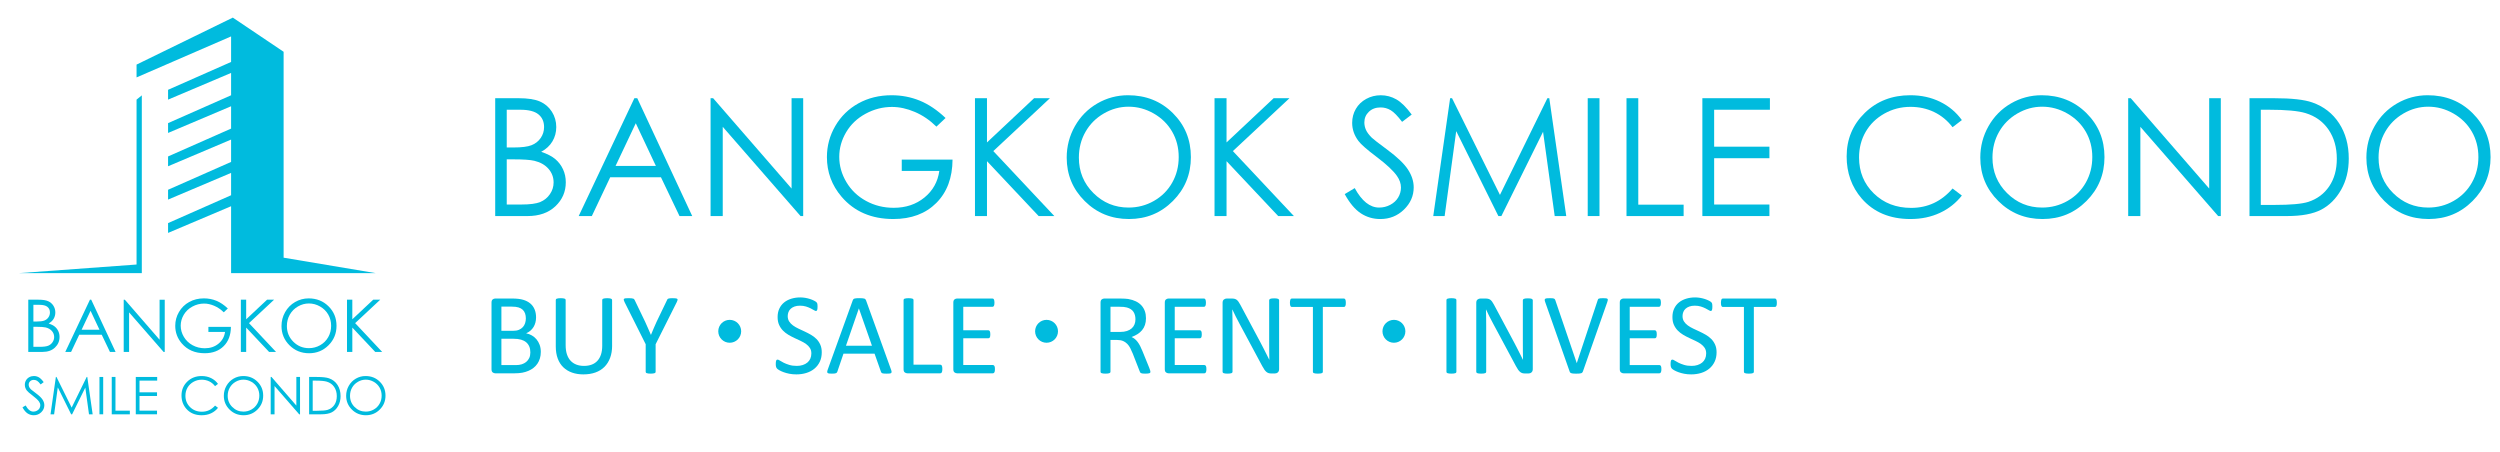 <?xml version="1.0" encoding="utf-8"?>
<!-- Generator: Adobe Illustrator 16.0.0, SVG Export Plug-In . SVG Version: 6.00 Build 0)  -->
<!DOCTYPE svg PUBLIC "-//W3C//DTD SVG 1.1//EN" "http://www.w3.org/Graphics/SVG/1.1/DTD/svg11.dtd">
<svg version="1.1" id="Layer_1" xmlns="http://www.w3.org/2000/svg" xmlns:xlink="http://www.w3.org/1999/xlink" x="0px" y="0px"
	 width="476px" height="86px" viewBox="0 0 476 86" enable-background="new 0 0 476 86" xml:space="preserve">
<g>
	<g>
		<g>
			<path fill="#00BBDE" d="M5.385,57.063h1.96c0.788,0,1.395,0.093,1.818,0.28c0.423,0.188,0.758,0.475,1.003,0.861
				c0.246,0.389,0.369,0.818,0.369,1.291c0,0.441-0.108,0.844-0.323,1.207s-0.531,0.656-0.948,0.882
				c0.517,0.176,0.914,0.382,1.192,0.618s0.495,0.523,0.65,0.859c0.155,0.335,0.232,0.699,0.232,1.091
				c0,0.798-0.292,1.473-0.875,2.024c-0.584,0.553-1.366,0.828-2.349,0.828h-2.73V57.063z M6.358,58.037v3.184h0.569
				c0.69,0,1.199-0.064,1.523-0.193c0.325-0.129,0.583-0.331,0.772-0.608c0.189-0.276,0.285-0.585,0.285-0.923
				c0-0.455-0.159-0.812-0.478-1.07c-0.318-0.26-0.825-0.389-1.521-0.389H6.358z M6.358,62.221v3.813H7.59
				c0.727,0,1.26-0.072,1.598-0.213c0.339-0.143,0.61-0.364,0.816-0.666c0.205-0.303,0.308-0.629,0.308-0.98
				c0-0.441-0.145-0.826-0.433-1.156c-0.289-0.328-0.686-0.554-1.191-0.676c-0.339-0.081-0.928-0.121-1.768-0.121H6.358z"/>
			<path fill="#00BBDE" d="M17.369,57.063l4.637,9.942h-1.073l-1.564-3.271h-4.283l-1.549,3.271h-1.108l4.697-9.942H17.369z
				 M17.243,59.176l-1.703,3.6h3.398L17.243,59.176z"/>
			<path fill="#00BBDE" d="M23.553,67.006v-9.942h0.216l6.617,7.621v-7.621h0.98v9.942h-0.224l-6.563-7.529v7.529H23.553z"/>
			<path fill="#00BBDE" d="M43.377,58.732l-0.771,0.73c-0.554-0.545-1.161-0.959-1.821-1.24s-1.304-0.423-1.93-0.423
				c-0.779,0-1.522,0.192-2.228,0.575s-1.251,0.902-1.639,1.558s-0.581,1.349-0.581,2.078c0,0.748,0.2,1.459,0.602,2.133
				c0.4,0.673,0.955,1.203,1.662,1.589c0.708,0.385,1.482,0.577,2.325,0.577c1.023,0,1.889-0.288,2.596-0.865
				s1.126-1.325,1.257-2.243h-3.17V62.24h4.285c-0.009,1.537-0.465,2.758-1.368,3.66c-0.903,0.904-2.112,1.355-3.626,1.355
				c-1.839,0-3.295-0.626-4.367-1.879c-0.824-0.965-1.236-2.08-1.236-3.346c0-0.941,0.236-1.818,0.71-2.629
				c0.473-0.812,1.121-1.445,1.946-1.903c0.824-0.457,1.757-0.687,2.798-0.687c0.843,0,1.636,0.152,2.38,0.457
				C41.945,57.574,42.67,58.062,43.377,58.732z"/>
			<path fill="#00BBDE" d="M45.858,57.063h1.014v3.731l3.975-3.731h1.335l-4.775,4.461l5.146,5.481h-1.323l-4.357-4.631v4.631
				h-1.014V57.063z"/>
			<path fill="#00BBDE" d="M58.771,56.813c1.506,0,2.767,0.503,3.781,1.508s1.521,2.242,1.521,3.711
				c0,1.455-0.506,2.689-1.519,3.704c-1.012,1.014-2.246,1.521-3.703,1.521c-1.474,0-2.719-0.504-3.733-1.514
				s-1.521-2.23-1.521-3.664c0-0.955,0.231-1.84,0.693-2.656c0.462-0.815,1.092-1.454,1.891-1.916
				C56.979,57.044,57.842,56.813,58.771,56.813z M58.815,57.779c-0.735,0-1.433,0.191-2.092,0.576
				c-0.659,0.383-1.174,0.898-1.544,1.549c-0.369,0.648-0.555,1.373-0.555,2.171c0,1.182,0.409,2.179,1.229,2.993
				s1.807,1.221,2.962,1.221c0.771,0,1.486-0.188,2.143-0.561c0.657-0.375,1.169-0.887,1.537-1.536s0.552-1.37,0.552-2.165
				c0-0.789-0.184-1.502-0.552-2.141s-0.886-1.148-1.554-1.531C60.273,57.971,59.564,57.779,58.815,57.779z"/>
			<path fill="#00BBDE" d="M66.068,57.063h1.014v3.731l3.975-3.731h1.335l-4.775,4.461l5.146,5.481h-1.323l-4.357-4.631v4.631
				h-1.014V57.063z"/>
			<path fill="#00BBDE" d="M4.279,77.559l0.604-0.361c0.426,0.782,0.917,1.174,1.475,1.174c0.238,0,0.462-0.056,0.672-0.167
				c0.209-0.11,0.368-0.26,0.479-0.446c0.109-0.188,0.164-0.386,0.164-0.596c0-0.238-0.081-0.471-0.242-0.7
				c-0.222-0.315-0.628-0.696-1.218-1.141C5.619,74.873,5.25,74.55,5.105,74.35c-0.251-0.335-0.377-0.697-0.377-1.087
				c0-0.31,0.074-0.591,0.223-0.847c0.147-0.254,0.356-0.454,0.625-0.602c0.27-0.146,0.562-0.219,0.878-0.219
				c0.335,0,0.648,0.082,0.939,0.248c0.292,0.166,0.601,0.472,0.926,0.916l-0.58,0.439c-0.268-0.354-0.495-0.588-0.684-0.7
				S6.661,72.33,6.439,72.33c-0.287,0-0.521,0.086-0.703,0.261c-0.183,0.174-0.273,0.388-0.273,0.643
				c0,0.155,0.032,0.305,0.097,0.45c0.064,0.145,0.182,0.303,0.353,0.473c0.094,0.091,0.399,0.328,0.919,0.711
				c0.615,0.454,1.037,0.858,1.266,1.213c0.229,0.354,0.344,0.711,0.344,1.068c0,0.516-0.196,0.963-0.588,1.344
				c-0.391,0.38-0.867,0.57-1.428,0.57c-0.432,0-0.823-0.115-1.175-0.346C4.899,78.486,4.575,78.101,4.279,77.559z"/>
			<path fill="#00BBDE" d="M9.619,78.883l1.019-7.109h0.115l2.89,5.834l2.862-5.834h0.114l1.023,7.109h-0.697l-0.702-5.084
				l-2.514,5.084h-0.182l-2.544-5.123l-0.698,5.123H9.619z"/>
			<path fill="#00BBDE" d="M18.937,71.773h0.71v7.109h-0.71V71.773z"/>
			<path fill="#00BBDE" d="M21.276,71.773h0.71v6.424h2.736v0.686h-3.446V71.773z"/>
			<path fill="#00BBDE" d="M25.853,71.773h4.074v0.696h-3.364v2.228h3.335v0.697h-3.335v2.793h3.335v0.695h-4.045V71.773z"/>
			<path fill="#00BBDE" d="M41.506,73.094l-0.561,0.43c-0.31-0.402-0.681-0.708-1.114-0.916c-0.434-0.207-0.909-0.312-1.428-0.312
				c-0.567,0-1.093,0.136-1.576,0.408s-0.857,0.638-1.123,1.097c-0.266,0.46-0.399,0.977-0.399,1.55c0,0.866,0.298,1.59,0.893,2.17
				c0.594,0.58,1.344,0.87,2.249,0.87c0.996,0,1.829-0.391,2.499-1.17l0.561,0.426c-0.354,0.451-0.797,0.799-1.327,1.046
				c-0.529,0.247-1.122,0.37-1.775,0.37c-1.244,0-2.226-0.414-2.943-1.242c-0.603-0.699-0.904-1.543-0.904-2.533
				c0-1.04,0.365-1.916,1.095-2.627c0.73-0.71,1.645-1.064,2.743-1.064c0.663,0,1.263,0.131,1.798,0.394
				S41.165,72.619,41.506,73.094z"/>
			<path fill="#00BBDE" d="M46.318,71.596c1.076,0,1.978,0.359,2.703,1.077c0.726,0.719,1.088,1.603,1.088,2.653
				c0,1.041-0.362,1.924-1.086,2.648s-1.606,1.088-2.647,1.088c-1.055,0-1.944-0.361-2.67-1.083
				c-0.725-0.722-1.088-1.595-1.088-2.62c0-0.682,0.165-1.315,0.496-1.898c0.33-0.584,0.78-1.04,1.352-1.371
				C45.036,71.76,45.653,71.596,46.318,71.596z M46.349,72.286c-0.526,0-1.024,0.138-1.496,0.411
				c-0.471,0.274-0.839,0.644-1.104,1.107c-0.265,0.465-0.397,0.982-0.397,1.553c0,0.846,0.293,1.559,0.879,2.141
				s1.292,0.873,2.118,0.873c0.552,0,1.063-0.134,1.532-0.401c0.469-0.268,0.836-0.634,1.099-1.099
				c0.263-0.464,0.395-0.979,0.395-1.547c0-0.564-0.132-1.075-0.395-1.531s-0.634-0.821-1.111-1.096
				C47.391,72.424,46.884,72.286,46.349,72.286z"/>
			<path fill="#00BBDE" d="M51.54,78.883v-7.109h0.154l4.731,5.45v-5.45h0.701v7.109h-0.159L52.274,73.5v5.383H51.54z"/>
			<path fill="#00BBDE" d="M58.857,78.883v-7.109h1.474c1.063,0,1.835,0.086,2.315,0.257c0.689,0.241,1.229,0.66,1.616,1.257
				c0.389,0.596,0.583,1.307,0.583,2.131c0,0.713-0.154,1.339-0.462,1.88c-0.308,0.542-0.707,0.94-1.198,1.198
				s-1.181,0.387-2.066,0.387H58.857z M59.539,78.211h0.821c0.982,0,1.664-0.061,2.044-0.184c0.535-0.174,0.956-0.486,1.262-0.938
				c0.307-0.452,0.459-1.005,0.459-1.659c0-0.686-0.166-1.271-0.497-1.758c-0.332-0.486-0.795-0.818-1.388-0.999
				c-0.444-0.136-1.178-0.203-2.199-0.203h-0.502V78.211z"/>
			<path fill="#00BBDE" d="M69.608,71.596c1.076,0,1.978,0.359,2.703,1.077c0.726,0.719,1.088,1.603,1.088,2.653
				c0,1.041-0.362,1.924-1.086,2.648s-1.606,1.088-2.647,1.088c-1.055,0-1.944-0.361-2.67-1.083
				c-0.725-0.722-1.088-1.595-1.088-2.62c0-0.682,0.165-1.315,0.496-1.898c0.33-0.584,0.78-1.04,1.352-1.371
				C68.326,71.76,68.943,71.596,69.608,71.596z M69.639,72.286c-0.526,0-1.024,0.138-1.496,0.411
				c-0.471,0.274-0.839,0.644-1.104,1.107c-0.265,0.465-0.397,0.982-0.397,1.553c0,0.846,0.293,1.559,0.879,2.141
				s1.292,0.873,2.118,0.873c0.552,0,1.063-0.134,1.532-0.401c0.469-0.268,0.836-0.634,1.099-1.099
				c0.263-0.464,0.395-0.979,0.395-1.547c0-0.564-0.132-1.075-0.395-1.531s-0.634-0.821-1.111-1.096
				C70.681,72.424,70.174,72.286,69.639,72.286z"/>
		</g>
		<g>
			<polygon fill="#00BBDE" points="26,50.365 3.667,52 27,52 27,18.155 26,18.969 			"/>
			<polygon fill="#00BBDE" points="71.504,52 54,49.064 54,9.859 44.328,3.352 26,12.299 26,14.739 44,6.931 44,11.796 32,17.098 
				32,18.969 44,13.885 44,18.141 32,23.442 32,25.313 44,20.229 44,24.485 32,29.787 32,31.657 44,26.574 44,30.83 32,36.131 
				32,38.001 44,32.918 44,37.174 32,42.476 32,44.347 44,39.263 44,52 			"/>
		</g>
	</g>
	<g>
		<g>
			<path fill="#00BBDE" d="M94.288,18.698h4.424c1.779,0,3.147,0.211,4.104,0.633c0.955,0.422,1.711,1.07,2.265,1.945
				c0.555,0.875,0.832,1.846,0.832,2.914c0,0.997-0.243,1.905-0.729,2.723c-0.486,0.819-1.2,1.482-2.141,1.991
				c1.166,0.396,2.063,0.862,2.691,1.396c0.629,0.534,1.118,1.18,1.468,1.937c0.35,0.758,0.525,1.579,0.525,2.464
				c0,1.8-0.659,3.323-1.976,4.569c-1.317,1.246-3.084,1.869-5.302,1.869h-6.162V18.698z M96.484,20.895v7.185h1.284
				c1.56,0,2.706-0.145,3.439-0.435c0.733-0.29,1.314-0.748,1.743-1.373c0.428-0.625,0.642-1.32,0.642-2.083
				c0-1.027-0.359-1.833-1.077-2.417c-0.719-0.585-1.863-0.877-3.433-0.877H96.484z M96.484,30.337v8.604h2.781
				c1.64,0,2.842-0.16,3.606-0.48c0.764-0.32,1.378-0.821,1.841-1.502c0.464-0.681,0.695-1.419,0.695-2.212
				c0-0.997-0.325-1.866-0.978-2.609c-0.651-0.742-1.547-1.25-2.688-1.525c-0.765-0.183-2.095-0.274-3.99-0.274H96.484z"/>
			<path fill="#00BBDE" d="M121.334,18.698l10.465,22.44h-2.422l-3.529-7.383h-9.667l-3.496,7.383h-2.502l10.603-22.44H121.334z
				 M121.051,23.465l-3.845,8.123h7.672L121.051,23.465z"/>
			<path fill="#00BBDE" d="M135.293,41.138v-22.44h0.488l14.934,17.201V18.698h2.213v22.44h-0.504l-14.813-16.992v16.992H135.293z"
				/>
			<path fill="#00BBDE" d="M180.035,22.466l-1.739,1.647c-1.251-1.23-2.621-2.164-4.11-2.799c-1.49-0.635-2.942-0.953-4.355-0.953
				c-1.76,0-3.436,0.432-5.026,1.296c-1.592,0.865-2.825,2.037-3.699,3.516c-0.875,1.48-1.313,3.043-1.313,4.691
				c0,1.688,0.453,3.293,1.358,4.813c0.904,1.521,2.155,2.715,3.752,3.585s3.346,1.304,5.248,1.304c2.309,0,4.261-0.651,5.857-1.953
				s2.543-2.99,2.838-5.064h-7.154v-2.166h9.671c-0.021,3.468-1.05,6.221-3.089,8.26s-4.768,3.059-8.185,3.059
				c-4.149,0-7.434-1.414-9.854-4.241c-1.86-2.176-2.791-4.693-2.791-7.551c0-2.125,0.533-4.104,1.602-5.934
				c1.067-1.831,2.532-3.262,4.394-4.294c1.86-1.032,3.966-1.548,6.315-1.548c1.901,0,3.691,0.343,5.369,1.03
				C176.802,19.85,178.438,20.951,180.035,22.466z"/>
			<path fill="#00BBDE" d="M185.633,18.698h2.288v8.421l8.97-8.421h3.013l-10.777,10.068l11.617,12.372h-2.987l-9.835-10.452v10.452
				h-2.288V18.698z"/>
			<path fill="#00BBDE" d="M214.778,18.133c3.398,0,6.242,1.134,8.532,3.402c2.29,2.268,3.435,5.06,3.435,8.375
				c0,3.285-1.143,6.071-3.427,8.36c-2.285,2.288-5.07,3.432-8.357,3.432c-3.328,0-6.137-1.139-8.426-3.417
				c-2.29-2.278-3.435-5.034-3.435-8.268c0-2.156,0.521-4.154,1.564-5.995s2.465-3.282,4.267-4.325
				C210.732,18.655,212.682,18.133,214.778,18.133z M214.877,20.315c-1.66,0-3.234,0.433-4.722,1.298s-2.648,2.031-3.483,3.496
				s-1.253,3.099-1.253,4.9c0,2.667,0.925,4.919,2.773,6.756c1.849,1.837,4.077,2.755,6.685,2.755c1.742,0,3.354-0.422,4.836-1.267
				s2.638-2,3.468-3.465c0.831-1.466,1.246-3.094,1.246-4.886c0-1.781-0.415-3.392-1.246-4.832c-0.83-1.44-1.999-2.593-3.506-3.458
				C218.167,20.748,216.568,20.315,214.877,20.315z"/>
			<path fill="#00BBDE" d="M231.245,18.698h2.288v8.421l8.97-8.421h3.013l-10.777,10.068l11.617,12.372h-2.987l-9.835-10.452v10.452
				h-2.288V18.698z"/>
			<path fill="#00BBDE" d="M256.034,36.958l1.906-1.144c1.343,2.471,2.894,3.707,4.653,3.707c0.752,0,1.459-0.175,2.12-0.526
				c0.661-0.351,1.164-0.821,1.511-1.411c0.345-0.59,0.519-1.215,0.519-1.876c0-0.752-0.255-1.49-0.763-2.212
				c-0.702-0.997-1.983-2.197-3.845-3.6c-1.871-1.414-3.035-2.436-3.493-3.066c-0.793-1.058-1.189-2.202-1.189-3.432
				c0-0.977,0.233-1.866,0.701-2.67c0.468-0.803,1.126-1.436,1.976-1.899c0.849-0.463,1.771-0.694,2.769-0.694
				c1.058,0,2.047,0.262,2.967,0.786c0.921,0.524,1.895,1.487,2.922,2.891l-1.831,1.388c-0.844-1.119-1.563-1.856-2.158-2.212
				s-1.243-0.534-1.945-0.534c-0.905,0-1.645,0.274-2.22,0.824c-0.574,0.549-0.861,1.226-0.861,2.029
				c0,0.488,0.102,0.961,0.305,1.419s0.575,0.956,1.114,1.495c0.295,0.285,1.261,1.032,2.898,2.242
				c1.942,1.434,3.274,2.71,3.996,3.829c0.723,1.119,1.083,2.242,1.083,3.371c0,1.627-0.617,3.041-1.854,4.241
				c-1.235,1.2-2.738,1.8-4.508,1.8c-1.362,0-2.598-0.364-3.706-1.091C257.991,39.884,256.97,38.667,256.034,36.958z"/>
			<path fill="#00BBDE" d="M272.892,41.138l3.212-22.44h0.365l9.122,18.413l9.034-18.413h0.359l3.229,22.44h-2.199l-2.217-16.048
				l-7.935,16.048h-0.573l-8.028-16.17l-2.204,16.17H272.892z"/>
			<path fill="#00BBDE" d="M302.302,18.698h2.242v22.44h-2.242V18.698z"/>
			<path fill="#00BBDE" d="M309.686,18.698h2.242v20.274h8.635v2.166h-10.877V18.698z"/>
			<path fill="#00BBDE" d="M324.132,18.698h12.859v2.197h-10.617v7.033h10.525v2.196h-10.525v8.817h10.525v2.197h-12.768V18.698z"/>
			<path fill="#00BBDE" d="M373.539,22.862l-1.77,1.358c-0.977-1.271-2.148-2.235-3.517-2.891c-1.368-0.656-2.87-0.984-4.508-0.984
				c-1.79,0-3.447,0.43-4.973,1.289c-1.525,0.86-2.708,2.014-3.547,3.463s-1.259,3.079-1.259,4.889c0,2.736,0.938,5.019,2.814,6.85
				c1.877,1.831,4.243,2.746,7.102,2.746c3.143,0,5.771-1.23,7.887-3.691l1.77,1.342c-1.119,1.424-2.515,2.525-4.188,3.303
				s-3.542,1.167-5.606,1.167c-3.926,0-7.022-1.307-9.29-3.92c-1.901-2.207-2.853-4.872-2.853-7.994
				c0-3.285,1.151-6.048,3.455-8.291c2.304-2.242,5.189-3.364,8.657-3.364c2.095,0,3.986,0.415,5.675,1.244
				C371.077,20.206,372.461,21.368,373.539,22.862z"/>
			<path fill="#00BBDE" d="M388.726,18.133c3.398,0,6.242,1.134,8.532,3.402c2.29,2.268,3.435,5.06,3.435,8.375
				c0,3.285-1.143,6.071-3.427,8.36c-2.285,2.288-5.07,3.432-8.357,3.432c-3.328,0-6.137-1.139-8.426-3.417
				c-2.29-2.278-3.435-5.034-3.435-8.268c0-2.156,0.521-4.154,1.564-5.995s2.465-3.282,4.267-4.325
				C384.68,18.655,386.629,18.133,388.726,18.133z M388.824,20.315c-1.66,0-3.234,0.433-4.722,1.298s-2.648,2.031-3.483,3.496
				s-1.253,3.099-1.253,4.9c0,2.667,0.925,4.919,2.773,6.756c1.849,1.837,4.077,2.755,6.685,2.755c1.742,0,3.354-0.422,4.836-1.267
				s2.638-2,3.468-3.465c0.831-1.466,1.246-3.094,1.246-4.886c0-1.781-0.415-3.392-1.246-4.832c-0.83-1.44-1.999-2.593-3.506-3.458
				C392.114,20.748,390.516,20.315,388.824,20.315z"/>
			<path fill="#00BBDE" d="M405.208,41.138v-22.44h0.488l14.934,17.201V18.698h2.213v22.44h-0.504l-14.813-16.992v16.992H405.208z"
				/>
			<path fill="#00BBDE" d="M428.303,41.138v-22.44h4.653c3.355,0,5.791,0.27,7.307,0.809c2.176,0.763,3.877,2.085,5.103,3.966
				s1.838,4.124,1.838,6.728c0,2.248-0.485,4.226-1.456,5.934c-0.972,1.708-2.232,2.97-3.783,3.783
				c-1.552,0.813-3.726,1.22-6.521,1.22H428.303z M430.454,39.017h2.593c3.102,0,5.253-0.193,6.453-0.579
				c1.688-0.549,3.015-1.537,3.981-2.964c0.966-1.428,1.449-3.173,1.449-5.236c0-2.164-0.524-4.014-1.571-5.548
				c-1.048-1.534-2.507-2.586-4.378-3.155c-1.403-0.426-3.718-0.64-6.941-0.64h-1.586V39.017z"/>
			<path fill="#00BBDE" d="M462.238,18.133c3.398,0,6.242,1.134,8.532,3.402c2.29,2.268,3.435,5.06,3.435,8.375
				c0,3.285-1.143,6.071-3.427,8.36c-2.285,2.288-5.07,3.432-8.357,3.432c-3.328,0-6.137-1.139-8.426-3.417
				c-2.29-2.278-3.435-5.034-3.435-8.268c0-2.156,0.521-4.154,1.564-5.995s2.465-3.282,4.267-4.325
				C458.192,18.655,460.142,18.133,462.238,18.133z M462.337,20.315c-1.66,0-3.234,0.433-4.722,1.298s-2.648,2.031-3.483,3.496
				s-1.253,3.099-1.253,4.9c0,2.667,0.925,4.919,2.773,6.756c1.849,1.837,4.077,2.755,6.685,2.755c1.742,0,3.354-0.422,4.836-1.267
				s2.638-2,3.468-3.465c0.831-1.466,1.246-3.094,1.246-4.886c0-1.781-0.415-3.392-1.246-4.832c-0.83-1.44-1.999-2.593-3.506-3.458
				C465.627,20.748,464.028,20.315,462.337,20.315z"/>
		</g>
	</g>
	<g>
		<g>
			<path fill="#00BBDE" d="M102.971,66.994c0,0.447-0.057,0.86-0.17,1.238c-0.114,0.377-0.273,0.717-0.479,1.018
				c-0.206,0.301-0.453,0.564-0.743,0.792s-0.616,0.418-0.979,0.572c-0.363,0.153-0.752,0.27-1.167,0.347
				c-0.414,0.076-0.889,0.115-1.424,0.115h-3.719c-0.169,0-0.329-0.057-0.479-0.17c-0.15-0.114-0.226-0.314-0.226-0.6V57.61
				c0-0.286,0.075-0.485,0.226-0.6c0.149-0.114,0.31-0.171,0.479-0.171h3.234c0.851,0,1.547,0.081,2.09,0.242
				c0.543,0.162,0.996,0.396,1.359,0.704c0.362,0.308,0.636,0.687,0.819,1.134s0.275,0.953,0.275,1.518
				c0,0.338-0.041,0.66-0.121,0.969c-0.081,0.308-0.2,0.592-0.357,0.852c-0.158,0.261-0.356,0.494-0.595,0.699
				s-0.512,0.374-0.819,0.506c0.389,0.074,0.752,0.207,1.089,0.402c0.338,0.193,0.633,0.441,0.886,0.742s0.453,0.652,0.6,1.057
				C102.897,66.066,102.971,66.51,102.971,66.994z M100.122,60.625c0-0.346-0.048-0.656-0.144-0.936
				c-0.095-0.279-0.245-0.516-0.449-0.709c-0.205-0.195-0.473-0.344-0.802-0.446s-0.765-0.153-1.306-0.153h-1.954v4.609h2.151
				c0.49,0,0.885-0.064,1.186-0.193c0.3-0.128,0.549-0.301,0.746-0.517s0.342-0.47,0.434-0.759
				C100.076,61.231,100.122,60.933,100.122,60.625z M100.979,67.104c0-0.425-0.067-0.8-0.203-1.122s-0.333-0.594-0.593-0.814
				c-0.26-0.22-0.586-0.387-0.978-0.5s-0.884-0.171-1.477-0.171h-2.262v5.017h2.745c0.432,0,0.809-0.051,1.131-0.154
				c0.322-0.102,0.605-0.254,0.851-0.456s0.438-0.452,0.577-0.753C100.91,67.85,100.979,67.5,100.979,67.104z"/>
			<path fill="#00BBDE" d="M116.547,65.817c0,0.866-0.126,1.638-0.379,2.315c-0.254,0.679-0.615,1.253-1.084,1.723
				c-0.47,0.469-1.042,0.824-1.717,1.066s-1.44,0.363-2.299,0.363c-0.785,0-1.5-0.113-2.146-0.341s-1.199-0.563-1.661-1.007
				s-0.818-0.999-1.067-1.667c-0.249-0.667-0.374-1.437-0.374-2.31v-8.835c0-0.059,0.015-0.11,0.044-0.153
				c0.029-0.045,0.081-0.08,0.154-0.105s0.169-0.047,0.286-0.066c0.117-0.018,0.271-0.027,0.462-0.027
				c0.176,0,0.326,0.01,0.451,0.027c0.125,0.02,0.222,0.041,0.291,0.066c0.07,0.025,0.119,0.061,0.149,0.105
				c0.028,0.043,0.044,0.095,0.044,0.153v8.604c0,0.66,0.08,1.235,0.241,1.728c0.162,0.491,0.395,0.9,0.699,1.227
				c0.304,0.326,0.671,0.572,1.1,0.736c0.43,0.166,0.912,0.248,1.447,0.248c0.55,0,1.039-0.08,1.469-0.242
				c0.429-0.161,0.792-0.403,1.089-0.727c0.297-0.322,0.524-0.722,0.683-1.199c0.157-0.477,0.236-1.033,0.236-1.672v-8.702
				c0-0.059,0.015-0.11,0.044-0.153c0.029-0.045,0.08-0.08,0.154-0.105c0.073-0.025,0.17-0.047,0.291-0.066
				c0.121-0.018,0.273-0.027,0.457-0.027c0.176,0,0.324,0.01,0.445,0.027c0.121,0.02,0.216,0.041,0.286,0.066
				c0.069,0.025,0.121,0.061,0.154,0.105c0.032,0.043,0.049,0.095,0.049,0.153V65.817z"/>
			<path fill="#00BBDE" d="M124.831,65.543v5.247c0,0.06-0.015,0.11-0.044,0.154s-0.08,0.079-0.153,0.104
				c-0.072,0.025-0.171,0.047-0.295,0.066c-0.124,0.018-0.273,0.027-0.448,0.027c-0.183,0-0.334-0.01-0.454-0.027
				c-0.12-0.02-0.219-0.041-0.295-0.066c-0.077-0.025-0.13-0.061-0.159-0.104s-0.044-0.095-0.044-0.154v-5.247l-4.026-8.031
				c-0.081-0.17-0.13-0.301-0.148-0.396s0-0.169,0.055-0.221c0.056-0.051,0.154-0.084,0.298-0.099
				c0.143-0.015,0.335-0.022,0.577-0.022c0.22,0,0.397,0.008,0.533,0.022s0.244,0.035,0.325,0.061
				c0.08,0.026,0.141,0.063,0.182,0.11c0.04,0.047,0.078,0.107,0.115,0.182l1.97,4.092c0.183,0.389,0.365,0.797,0.547,1.222
				c0.183,0.425,0.368,0.854,0.559,1.287h0.021c0.168-0.418,0.341-0.834,0.52-1.249c0.179-0.414,0.359-0.822,0.542-1.227l1.98-4.114
				c0.022-0.073,0.054-0.136,0.094-0.187c0.04-0.052,0.096-0.09,0.165-0.116c0.069-0.025,0.167-0.046,0.292-0.061
				c0.124-0.015,0.282-0.022,0.473-0.022c0.264,0,0.471,0.01,0.621,0.027c0.15,0.02,0.255,0.055,0.314,0.105
				c0.059,0.051,0.078,0.125,0.061,0.22c-0.019,0.096-0.068,0.224-0.149,0.386L124.831,65.543z"/>
		</g>
		<g>
			<path fill="#00BBDE" d="M156.462,67.082c0,0.668-0.122,1.262-0.368,1.783c-0.246,0.521-0.587,0.963-1.023,1.325
				c-0.437,0.363-0.949,0.637-1.54,0.819c-0.591,0.184-1.227,0.275-1.909,0.275c-0.477,0-0.918-0.041-1.325-0.121
				s-0.771-0.18-1.089-0.297c-0.319-0.117-0.587-0.238-0.804-0.363c-0.216-0.125-0.366-0.23-0.451-0.318
				c-0.084-0.088-0.146-0.2-0.187-0.336c-0.041-0.136-0.061-0.317-0.061-0.545c0-0.161,0.007-0.295,0.021-0.401
				s0.037-0.192,0.066-0.259s0.066-0.111,0.11-0.137c0.044-0.026,0.095-0.039,0.153-0.039c0.103,0,0.248,0.063,0.435,0.188
				c0.188,0.125,0.428,0.26,0.721,0.406c0.294,0.146,0.647,0.285,1.062,0.413c0.415,0.128,0.894,0.192,1.437,0.192
				c0.41,0,0.786-0.055,1.127-0.165c0.342-0.11,0.635-0.266,0.881-0.468c0.245-0.201,0.435-0.449,0.566-0.742
				s0.198-0.627,0.198-1.002c0-0.402-0.092-0.748-0.275-1.033c-0.184-0.287-0.426-0.537-0.727-0.754s-0.644-0.414-1.028-0.594
				s-0.779-0.363-1.183-0.551c-0.403-0.187-0.796-0.395-1.177-0.621c-0.382-0.228-0.723-0.495-1.023-0.803
				c-0.301-0.309-0.545-0.67-0.731-1.084c-0.188-0.414-0.281-0.912-0.281-1.491c0-0.594,0.108-1.124,0.325-1.589
				c0.216-0.467,0.517-0.857,0.901-1.172c0.386-0.316,0.844-0.557,1.376-0.721c0.531-0.166,1.105-0.248,1.722-0.248
				c0.315,0,0.633,0.027,0.951,0.082c0.319,0.056,0.62,0.129,0.902,0.221s0.533,0.194,0.754,0.309
				c0.22,0.113,0.364,0.205,0.435,0.274c0.069,0.069,0.115,0.125,0.138,0.165c0.021,0.041,0.04,0.092,0.055,0.154
				s0.025,0.137,0.033,0.225c0.007,0.089,0.011,0.203,0.011,0.342c0,0.132-0.006,0.25-0.017,0.352
				c-0.011,0.104-0.027,0.189-0.05,0.259c-0.021,0.069-0.053,0.121-0.093,0.154c-0.041,0.032-0.087,0.05-0.138,0.05
				c-0.081,0-0.207-0.052-0.38-0.154c-0.172-0.103-0.383-0.219-0.633-0.347c-0.249-0.128-0.544-0.245-0.886-0.353
				c-0.341-0.105-0.724-0.159-1.149-0.159c-0.396,0-0.74,0.054-1.034,0.159c-0.293,0.107-0.535,0.248-0.726,0.424
				c-0.191,0.176-0.334,0.385-0.43,0.627c-0.095,0.242-0.143,0.499-0.143,0.771c0,0.396,0.092,0.737,0.275,1.022
				c0.183,0.287,0.427,0.539,0.731,0.76c0.304,0.221,0.65,0.422,1.039,0.605s0.785,0.368,1.188,0.555
				c0.403,0.188,0.8,0.393,1.188,0.617c0.389,0.223,0.735,0.487,1.039,0.791c0.305,0.305,0.551,0.664,0.737,1.078
				C156.369,66.028,156.462,66.518,156.462,67.082z"/>
			<path fill="#00BBDE" d="M169.664,70.405c0.059,0.161,0.09,0.292,0.094,0.39c0.004,0.1-0.024,0.175-0.083,0.227
				c-0.059,0.051-0.155,0.084-0.291,0.099s-0.317,0.022-0.545,0.022s-0.409-0.006-0.544-0.018c-0.136-0.01-0.239-0.029-0.309-0.055
				s-0.121-0.061-0.154-0.104c-0.032-0.045-0.063-0.1-0.093-0.166l-1.222-3.465h-5.919l-1.166,3.422
				c-0.021,0.065-0.052,0.122-0.088,0.17c-0.037,0.048-0.09,0.088-0.159,0.121c-0.07,0.033-0.169,0.057-0.298,0.071
				c-0.128,0.015-0.295,0.022-0.5,0.022c-0.213,0-0.387-0.01-0.522-0.027c-0.136-0.02-0.231-0.054-0.286-0.105
				c-0.056-0.051-0.081-0.126-0.077-0.225c0.004-0.1,0.034-0.229,0.094-0.391l4.774-13.225c0.029-0.08,0.067-0.146,0.115-0.197
				c0.048-0.052,0.117-0.092,0.209-0.121s0.209-0.051,0.353-0.061c0.143-0.012,0.324-0.018,0.545-0.018
				c0.234,0,0.429,0.006,0.583,0.018c0.153,0.01,0.278,0.031,0.374,0.061c0.095,0.029,0.168,0.07,0.22,0.126
				c0.051,0.056,0.092,0.123,0.121,0.204L169.664,70.405z M163.536,58.732h-0.011l-2.453,7.096h4.95L163.536,58.732z"/>
			<path fill="#00BBDE" d="M179.423,70.251c0,0.147-0.008,0.27-0.022,0.368c-0.015,0.1-0.038,0.184-0.071,0.254
				c-0.033,0.069-0.073,0.121-0.121,0.154c-0.048,0.032-0.104,0.049-0.17,0.049h-6.293c-0.169,0-0.329-0.057-0.479-0.17
				c-0.15-0.114-0.226-0.314-0.226-0.6V57.126c0-0.059,0.015-0.11,0.044-0.153c0.029-0.045,0.08-0.08,0.153-0.105
				s0.173-0.047,0.298-0.066c0.124-0.018,0.274-0.027,0.451-0.027c0.183,0,0.335,0.01,0.456,0.027
				c0.121,0.02,0.218,0.041,0.292,0.066c0.073,0.025,0.124,0.061,0.153,0.105c0.029,0.043,0.044,0.095,0.044,0.153v12.312h5.105
				c0.065,0,0.122,0.016,0.17,0.049s0.088,0.081,0.121,0.143c0.033,0.063,0.057,0.146,0.071,0.248
				C179.415,69.98,179.423,70.104,179.423,70.251z"/>
			<path fill="#00BBDE" d="M189.435,70.295c0,0.133-0.008,0.248-0.022,0.347s-0.04,0.182-0.076,0.247
				c-0.037,0.066-0.079,0.114-0.127,0.144s-0.101,0.044-0.159,0.044h-6.832c-0.169,0-0.329-0.057-0.479-0.17
				c-0.15-0.114-0.226-0.314-0.226-0.6V57.61c0-0.286,0.075-0.485,0.226-0.6c0.149-0.114,0.31-0.171,0.479-0.171h6.755
				c0.059,0,0.111,0.016,0.159,0.044c0.048,0.03,0.086,0.077,0.116,0.144c0.028,0.066,0.053,0.148,0.071,0.247
				c0.018,0.099,0.027,0.222,0.027,0.368c0,0.133-0.01,0.248-0.027,0.348c-0.019,0.099-0.043,0.18-0.071,0.242
				c-0.03,0.062-0.068,0.107-0.116,0.137s-0.101,0.044-0.159,0.044h-5.567v4.467h4.775c0.059,0,0.111,0.017,0.159,0.05
				s0.088,0.078,0.121,0.137c0.033,0.06,0.057,0.141,0.071,0.242c0.015,0.104,0.022,0.225,0.022,0.363
				c0,0.133-0.008,0.246-0.022,0.342c-0.015,0.095-0.038,0.172-0.071,0.23s-0.073,0.102-0.121,0.127s-0.101,0.038-0.159,0.038
				h-4.775v5.094h5.645c0.059,0,0.111,0.015,0.159,0.044s0.09,0.075,0.127,0.138c0.036,0.063,0.062,0.144,0.076,0.241
				C189.427,70.025,189.435,70.148,189.435,70.295z"/>
		</g>
		<g>
			<path fill="#00BBDE" d="M219.039,70.79c0,0.06-0.011,0.11-0.033,0.154c-0.021,0.044-0.069,0.081-0.143,0.11
				s-0.176,0.051-0.309,0.065c-0.132,0.015-0.308,0.022-0.527,0.022c-0.191,0-0.347-0.008-0.468-0.022s-0.219-0.038-0.292-0.071
				s-0.13-0.079-0.17-0.138c-0.041-0.059-0.075-0.132-0.104-0.22l-1.31-3.355c-0.154-0.382-0.313-0.732-0.479-1.051
				c-0.165-0.319-0.361-0.594-0.589-0.825s-0.495-0.411-0.803-0.539c-0.309-0.128-0.679-0.192-1.111-0.192h-1.266v6.062
				c0,0.06-0.016,0.11-0.049,0.154s-0.085,0.079-0.154,0.104s-0.165,0.047-0.286,0.066c-0.121,0.018-0.273,0.027-0.456,0.027
				c-0.184,0-0.336-0.01-0.457-0.027c-0.121-0.02-0.219-0.041-0.292-0.066s-0.124-0.061-0.153-0.104s-0.044-0.095-0.044-0.154V57.61
				c0-0.286,0.075-0.485,0.226-0.6c0.149-0.114,0.31-0.171,0.479-0.171h3.025c0.359,0,0.658,0.01,0.896,0.027
				c0.238,0.019,0.453,0.039,0.644,0.061c0.55,0.096,1.036,0.246,1.458,0.451c0.421,0.205,0.775,0.466,1.062,0.781
				s0.5,0.677,0.644,1.084c0.143,0.406,0.215,0.855,0.215,1.348c0,0.477-0.064,0.904-0.193,1.281
				c-0.128,0.378-0.313,0.712-0.556,1.002c-0.241,0.289-0.531,0.541-0.869,0.753c-0.337,0.213-0.715,0.393-1.133,0.539
				c0.234,0.103,0.447,0.233,0.639,0.391c0.19,0.157,0.368,0.347,0.533,0.566s0.32,0.474,0.468,0.759
				c0.146,0.287,0.293,0.609,0.439,0.969l1.276,3.135c0.103,0.265,0.169,0.45,0.198,0.557
				C219.024,70.648,219.039,70.731,219.039,70.79z M216.189,60.789c0-0.557-0.125-1.028-0.374-1.413
				c-0.249-0.386-0.667-0.662-1.254-0.831c-0.184-0.051-0.391-0.088-0.622-0.109c-0.23-0.022-0.533-0.033-0.907-0.033h-1.596v4.797
				h1.849c0.499,0,0.93-0.061,1.293-0.182s0.665-0.289,0.907-0.506s0.42-0.472,0.534-0.766
				C216.133,61.453,216.189,61.135,216.189,60.789z"/>
			<path fill="#00BBDE" d="M229.699,70.295c0,0.133-0.008,0.248-0.022,0.347s-0.04,0.182-0.076,0.247
				c-0.037,0.066-0.079,0.114-0.127,0.144s-0.101,0.044-0.159,0.044h-6.832c-0.169,0-0.329-0.057-0.479-0.17
				c-0.15-0.114-0.226-0.314-0.226-0.6V57.61c0-0.286,0.075-0.485,0.226-0.6c0.149-0.114,0.31-0.171,0.479-0.171h6.755
				c0.059,0,0.111,0.016,0.159,0.044c0.048,0.03,0.086,0.077,0.116,0.144c0.028,0.066,0.053,0.148,0.071,0.247
				c0.018,0.099,0.027,0.222,0.027,0.368c0,0.133-0.01,0.248-0.027,0.348c-0.019,0.099-0.043,0.18-0.071,0.242
				c-0.03,0.062-0.068,0.107-0.116,0.137s-0.101,0.044-0.159,0.044h-5.567v4.467h4.775c0.059,0,0.111,0.017,0.159,0.05
				s0.088,0.078,0.121,0.137c0.033,0.06,0.057,0.141,0.071,0.242c0.015,0.104,0.022,0.225,0.022,0.363
				c0,0.133-0.008,0.246-0.022,0.342c-0.015,0.095-0.038,0.172-0.071,0.23s-0.073,0.102-0.121,0.127s-0.101,0.038-0.159,0.038
				h-4.775v5.094h5.645c0.059,0,0.111,0.015,0.159,0.044s0.09,0.075,0.127,0.138c0.036,0.063,0.062,0.144,0.076,0.241
				C229.691,70.025,229.699,70.148,229.699,70.295z"/>
			<path fill="#00BBDE" d="M243.54,70.295c0,0.146-0.025,0.271-0.074,0.374c-0.05,0.103-0.114,0.187-0.193,0.253
				c-0.08,0.066-0.169,0.114-0.268,0.143c-0.099,0.029-0.197,0.045-0.296,0.045h-0.626c-0.197,0-0.37-0.021-0.518-0.061
				c-0.147-0.041-0.288-0.113-0.421-0.221c-0.133-0.105-0.266-0.25-0.398-0.434s-0.273-0.418-0.423-0.705l-4.343-8.097
				c-0.227-0.418-0.456-0.856-0.687-1.315c-0.23-0.457-0.445-0.903-0.644-1.336h-0.022c0.015,0.527,0.026,1.066,0.033,1.617
				c0.008,0.551,0.011,1.097,0.011,1.639v8.593c0,0.052-0.015,0.101-0.046,0.148s-0.083,0.085-0.157,0.11
				c-0.073,0.025-0.17,0.047-0.29,0.066c-0.12,0.018-0.272,0.027-0.458,0.027c-0.187,0-0.339-0.01-0.459-0.027
				c-0.12-0.02-0.215-0.041-0.284-0.066c-0.07-0.025-0.12-0.063-0.151-0.11c-0.03-0.048-0.046-0.097-0.046-0.148V57.654
				c0-0.293,0.083-0.502,0.249-0.627c0.167-0.125,0.349-0.188,0.546-0.188h0.931c0.22,0,0.403,0.019,0.551,0.055
				c0.147,0.037,0.28,0.098,0.397,0.182c0.117,0.085,0.23,0.202,0.341,0.353c0.109,0.15,0.225,0.339,0.346,0.566l3.338,6.249
				c0.206,0.381,0.404,0.754,0.596,1.117c0.191,0.362,0.376,0.721,0.553,1.072c0.178,0.352,0.354,0.698,0.526,1.039
				c0.174,0.342,0.346,0.685,0.516,1.029h0.012c-0.015-0.58-0.024-1.183-0.027-1.811c-0.004-0.627-0.006-1.229-0.006-1.809v-7.724
				c0-0.052,0.016-0.099,0.046-0.144c0.031-0.043,0.083-0.082,0.157-0.115c0.073-0.033,0.17-0.057,0.29-0.071
				s0.276-0.022,0.471-0.022c0.17,0,0.316,0.008,0.44,0.022s0.221,0.038,0.29,0.071c0.07,0.033,0.12,0.072,0.151,0.115
				c0.031,0.045,0.047,0.092,0.047,0.144V70.295z"/>
			<path fill="#00BBDE" d="M256.246,57.654c0,0.139-0.007,0.26-0.021,0.363c-0.015,0.103-0.039,0.186-0.072,0.247
				c-0.032,0.063-0.073,0.108-0.12,0.138c-0.048,0.029-0.102,0.044-0.16,0.044h-4.005V70.79c0,0.06-0.015,0.11-0.044,0.154
				s-0.08,0.079-0.153,0.104c-0.074,0.025-0.171,0.047-0.292,0.066c-0.121,0.018-0.273,0.027-0.456,0.027
				c-0.177,0-0.327-0.01-0.451-0.027c-0.125-0.02-0.224-0.041-0.297-0.066c-0.074-0.025-0.125-0.061-0.154-0.104
				s-0.044-0.095-0.044-0.154V58.446h-4.005c-0.059,0-0.112-0.015-0.159-0.044c-0.048-0.029-0.087-0.075-0.116-0.138
				c-0.029-0.062-0.053-0.145-0.071-0.247c-0.019-0.104-0.027-0.225-0.027-0.363c0-0.14,0.009-0.262,0.027-0.369
				c0.019-0.105,0.042-0.191,0.071-0.258s0.068-0.113,0.116-0.144c0.047-0.028,0.101-0.044,0.159-0.044h9.901
				c0.059,0,0.112,0.016,0.16,0.044c0.047,0.03,0.088,0.077,0.12,0.144c0.033,0.066,0.058,0.152,0.072,0.258
				C256.239,57.393,256.246,57.515,256.246,57.654z"/>
		</g>
		<g>
			<path fill="#00BBDE" d="M277.295,70.79c0,0.06-0.015,0.11-0.044,0.154s-0.08,0.079-0.153,0.104
				c-0.074,0.025-0.171,0.047-0.292,0.066c-0.121,0.018-0.273,0.027-0.456,0.027c-0.177,0-0.327-0.01-0.451-0.027
				c-0.125-0.02-0.225-0.041-0.298-0.066s-0.124-0.061-0.153-0.104s-0.044-0.095-0.044-0.154V57.126c0-0.059,0.017-0.11,0.049-0.153
				c0.033-0.045,0.089-0.08,0.165-0.105c0.077-0.025,0.177-0.047,0.298-0.066c0.12-0.018,0.266-0.027,0.435-0.027
				c0.183,0,0.335,0.01,0.456,0.027c0.121,0.02,0.218,0.041,0.292,0.066c0.073,0.025,0.124,0.061,0.153,0.105
				c0.029,0.043,0.044,0.095,0.044,0.153V70.79z"/>
			<path fill="#00BBDE" d="M291.84,70.295c0,0.146-0.025,0.271-0.074,0.374c-0.05,0.103-0.114,0.187-0.193,0.253
				c-0.08,0.066-0.169,0.114-0.268,0.143c-0.099,0.029-0.197,0.045-0.296,0.045h-0.626c-0.197,0-0.37-0.021-0.518-0.061
				c-0.147-0.041-0.288-0.113-0.421-0.221c-0.133-0.105-0.266-0.25-0.398-0.434s-0.273-0.418-0.423-0.705l-4.343-8.097
				c-0.227-0.418-0.456-0.856-0.687-1.315c-0.23-0.457-0.445-0.903-0.644-1.336h-0.022c0.015,0.527,0.026,1.066,0.033,1.617
				c0.008,0.551,0.011,1.097,0.011,1.639v8.593c0,0.052-0.015,0.101-0.046,0.148s-0.083,0.085-0.157,0.11
				c-0.073,0.025-0.17,0.047-0.29,0.066c-0.12,0.018-0.272,0.027-0.458,0.027c-0.187,0-0.339-0.01-0.459-0.027
				c-0.12-0.02-0.215-0.041-0.284-0.066c-0.07-0.025-0.12-0.063-0.151-0.11c-0.03-0.048-0.046-0.097-0.046-0.148V57.654
				c0-0.293,0.083-0.502,0.249-0.627c0.167-0.125,0.349-0.188,0.546-0.188h0.931c0.22,0,0.403,0.019,0.551,0.055
				c0.147,0.037,0.28,0.098,0.397,0.182c0.117,0.085,0.23,0.202,0.341,0.353c0.109,0.15,0.225,0.339,0.346,0.566l3.338,6.249
				c0.206,0.381,0.404,0.754,0.596,1.117c0.191,0.362,0.376,0.721,0.553,1.072c0.178,0.352,0.354,0.698,0.526,1.039
				c0.174,0.342,0.346,0.685,0.516,1.029h0.012c-0.015-0.58-0.024-1.183-0.027-1.811c-0.004-0.627-0.006-1.229-0.006-1.809v-7.724
				c0-0.052,0.016-0.099,0.046-0.144c0.031-0.043,0.083-0.082,0.157-0.115c0.073-0.033,0.17-0.057,0.29-0.071
				s0.276-0.022,0.471-0.022c0.17,0,0.316,0.008,0.44,0.022s0.221,0.038,0.29,0.071c0.07,0.033,0.12,0.072,0.151,0.115
				c0.031,0.045,0.047,0.092,0.047,0.144V70.295z"/>
			<path fill="#00BBDE" d="M301.378,70.746c-0.029,0.081-0.07,0.146-0.121,0.198c-0.052,0.052-0.123,0.092-0.215,0.12
				c-0.092,0.029-0.209,0.051-0.352,0.061c-0.144,0.012-0.321,0.018-0.534,0.018c-0.161,0-0.303-0.002-0.424-0.006
				c-0.12-0.004-0.225-0.013-0.313-0.027c-0.088-0.016-0.163-0.031-0.226-0.05c-0.062-0.019-0.115-0.042-0.159-0.071
				s-0.079-0.064-0.104-0.104s-0.05-0.09-0.071-0.148l-4.654-13.224c-0.059-0.162-0.09-0.292-0.093-0.391
				c-0.004-0.1,0.027-0.175,0.093-0.227c0.066-0.051,0.173-0.084,0.319-0.099s0.345-0.022,0.594-0.022
				c0.206,0,0.369,0.006,0.49,0.018c0.121,0.01,0.214,0.031,0.28,0.061s0.115,0.067,0.148,0.115
				c0.033,0.047,0.064,0.107,0.094,0.182l4.082,11.98h0.011l3.972-11.959c0.021-0.08,0.047-0.146,0.077-0.197
				c0.028-0.052,0.08-0.092,0.153-0.121s0.177-0.051,0.309-0.061c0.132-0.012,0.308-0.018,0.527-0.018
				c0.228,0,0.407,0.01,0.539,0.027c0.133,0.02,0.223,0.055,0.271,0.105c0.047,0.051,0.065,0.127,0.055,0.225
				c-0.011,0.1-0.046,0.23-0.104,0.391L301.378,70.746z"/>
			<path fill="#00BBDE" d="M316.329,70.295c0,0.133-0.008,0.248-0.022,0.347s-0.04,0.182-0.076,0.247
				c-0.037,0.066-0.079,0.114-0.127,0.144s-0.101,0.044-0.159,0.044h-6.832c-0.169,0-0.329-0.057-0.479-0.17
				c-0.15-0.114-0.226-0.314-0.226-0.6V57.61c0-0.286,0.075-0.485,0.226-0.6c0.149-0.114,0.31-0.171,0.479-0.171h6.755
				c0.059,0,0.111,0.016,0.159,0.044c0.048,0.03,0.086,0.077,0.116,0.144c0.028,0.066,0.053,0.148,0.071,0.247
				c0.018,0.099,0.027,0.222,0.027,0.368c0,0.133-0.01,0.248-0.027,0.348c-0.019,0.099-0.043,0.18-0.071,0.242
				c-0.03,0.062-0.068,0.107-0.116,0.137s-0.101,0.044-0.159,0.044H310.3v4.467h4.775c0.059,0,0.111,0.017,0.159,0.05
				s0.088,0.078,0.121,0.137c0.033,0.06,0.057,0.141,0.071,0.242c0.015,0.104,0.022,0.225,0.022,0.363
				c0,0.133-0.008,0.246-0.022,0.342c-0.015,0.095-0.038,0.172-0.071,0.23s-0.073,0.102-0.121,0.127s-0.101,0.038-0.159,0.038H310.3
				v5.094h5.645c0.059,0,0.111,0.015,0.159,0.044s0.09,0.075,0.127,0.138c0.036,0.063,0.062,0.144,0.076,0.241
				C316.321,70.025,316.329,70.148,316.329,70.295z"/>
			<path fill="#00BBDE" d="M326.836,67.082c0,0.668-0.122,1.262-0.368,1.783c-0.246,0.521-0.587,0.963-1.023,1.325
				c-0.437,0.363-0.949,0.637-1.54,0.819c-0.591,0.184-1.227,0.275-1.909,0.275c-0.477,0-0.918-0.041-1.325-0.121
				s-0.771-0.18-1.089-0.297c-0.319-0.117-0.587-0.238-0.804-0.363c-0.216-0.125-0.366-0.23-0.451-0.318
				c-0.084-0.088-0.146-0.2-0.187-0.336c-0.041-0.136-0.061-0.317-0.061-0.545c0-0.161,0.007-0.295,0.021-0.401
				s0.037-0.192,0.066-0.259s0.066-0.111,0.11-0.137c0.044-0.026,0.095-0.039,0.153-0.039c0.103,0,0.248,0.063,0.435,0.188
				c0.188,0.125,0.428,0.26,0.721,0.406c0.294,0.146,0.647,0.285,1.062,0.413c0.415,0.128,0.894,0.192,1.437,0.192
				c0.41,0,0.786-0.055,1.127-0.165c0.342-0.11,0.635-0.266,0.881-0.468c0.245-0.201,0.435-0.449,0.566-0.742
				s0.198-0.627,0.198-1.002c0-0.402-0.092-0.748-0.275-1.033c-0.184-0.287-0.426-0.537-0.727-0.754s-0.644-0.414-1.028-0.594
				s-0.779-0.363-1.183-0.551c-0.403-0.187-0.796-0.395-1.177-0.621c-0.382-0.228-0.723-0.495-1.023-0.803
				c-0.301-0.309-0.545-0.67-0.731-1.084c-0.188-0.414-0.281-0.912-0.281-1.491c0-0.594,0.108-1.124,0.325-1.589
				c0.216-0.467,0.517-0.857,0.901-1.172c0.386-0.316,0.844-0.557,1.376-0.721c0.531-0.166,1.105-0.248,1.722-0.248
				c0.315,0,0.633,0.027,0.951,0.082c0.319,0.056,0.62,0.129,0.902,0.221s0.533,0.194,0.754,0.309
				c0.22,0.113,0.364,0.205,0.435,0.274c0.069,0.069,0.115,0.125,0.138,0.165c0.021,0.041,0.04,0.092,0.055,0.154
				s0.025,0.137,0.033,0.225c0.007,0.089,0.011,0.203,0.011,0.342c0,0.132-0.006,0.25-0.017,0.352
				c-0.011,0.104-0.027,0.189-0.05,0.259c-0.021,0.069-0.053,0.121-0.093,0.154c-0.041,0.032-0.087,0.05-0.138,0.05
				c-0.081,0-0.207-0.052-0.38-0.154c-0.172-0.103-0.383-0.219-0.633-0.347c-0.249-0.128-0.544-0.245-0.886-0.353
				c-0.341-0.105-0.724-0.159-1.149-0.159c-0.396,0-0.74,0.054-1.034,0.159c-0.293,0.107-0.535,0.248-0.726,0.424
				c-0.191,0.176-0.334,0.385-0.43,0.627c-0.095,0.242-0.143,0.499-0.143,0.771c0,0.396,0.092,0.737,0.275,1.022
				c0.183,0.287,0.427,0.539,0.731,0.76c0.304,0.221,0.65,0.422,1.039,0.605s0.785,0.368,1.188,0.555
				c0.403,0.188,0.8,0.393,1.188,0.617c0.389,0.223,0.735,0.487,1.039,0.791c0.305,0.305,0.551,0.664,0.737,1.078
				C326.743,66.028,326.836,66.518,326.836,67.082z"/>
			<path fill="#00BBDE" d="M338.311,57.654c0,0.139-0.007,0.26-0.021,0.363c-0.015,0.103-0.039,0.186-0.072,0.247
				c-0.032,0.063-0.073,0.108-0.12,0.138c-0.048,0.029-0.102,0.044-0.16,0.044h-4.005V70.79c0,0.06-0.015,0.11-0.044,0.154
				s-0.08,0.079-0.153,0.104c-0.074,0.025-0.171,0.047-0.292,0.066c-0.121,0.018-0.273,0.027-0.456,0.027
				c-0.177,0-0.327-0.01-0.451-0.027c-0.125-0.02-0.224-0.041-0.297-0.066c-0.074-0.025-0.125-0.061-0.154-0.104
				s-0.044-0.095-0.044-0.154V58.446h-4.005c-0.059,0-0.112-0.015-0.159-0.044c-0.048-0.029-0.087-0.075-0.116-0.138
				c-0.029-0.062-0.053-0.145-0.071-0.247c-0.019-0.104-0.027-0.225-0.027-0.363c0-0.14,0.009-0.262,0.027-0.369
				c0.019-0.105,0.042-0.191,0.071-0.258s0.068-0.113,0.116-0.144c0.047-0.028,0.101-0.044,0.159-0.044h9.901
				c0.059,0,0.112,0.016,0.16,0.044c0.047,0.03,0.088,0.077,0.12,0.144c0.033,0.066,0.058,0.152,0.072,0.258
				C338.304,57.393,338.311,57.515,338.311,57.654z"/>
		</g>
		<circle fill="#00BBDE" cx="138.938" cy="63.08" r="2.181"/>
		<circle fill="#00BBDE" cx="199.263" cy="63.08" r="2.18"/>
		<circle fill="#00BBDE" cx="265.403" cy="63.08" r="2.181"/>
	</g>
</g>
</svg>
